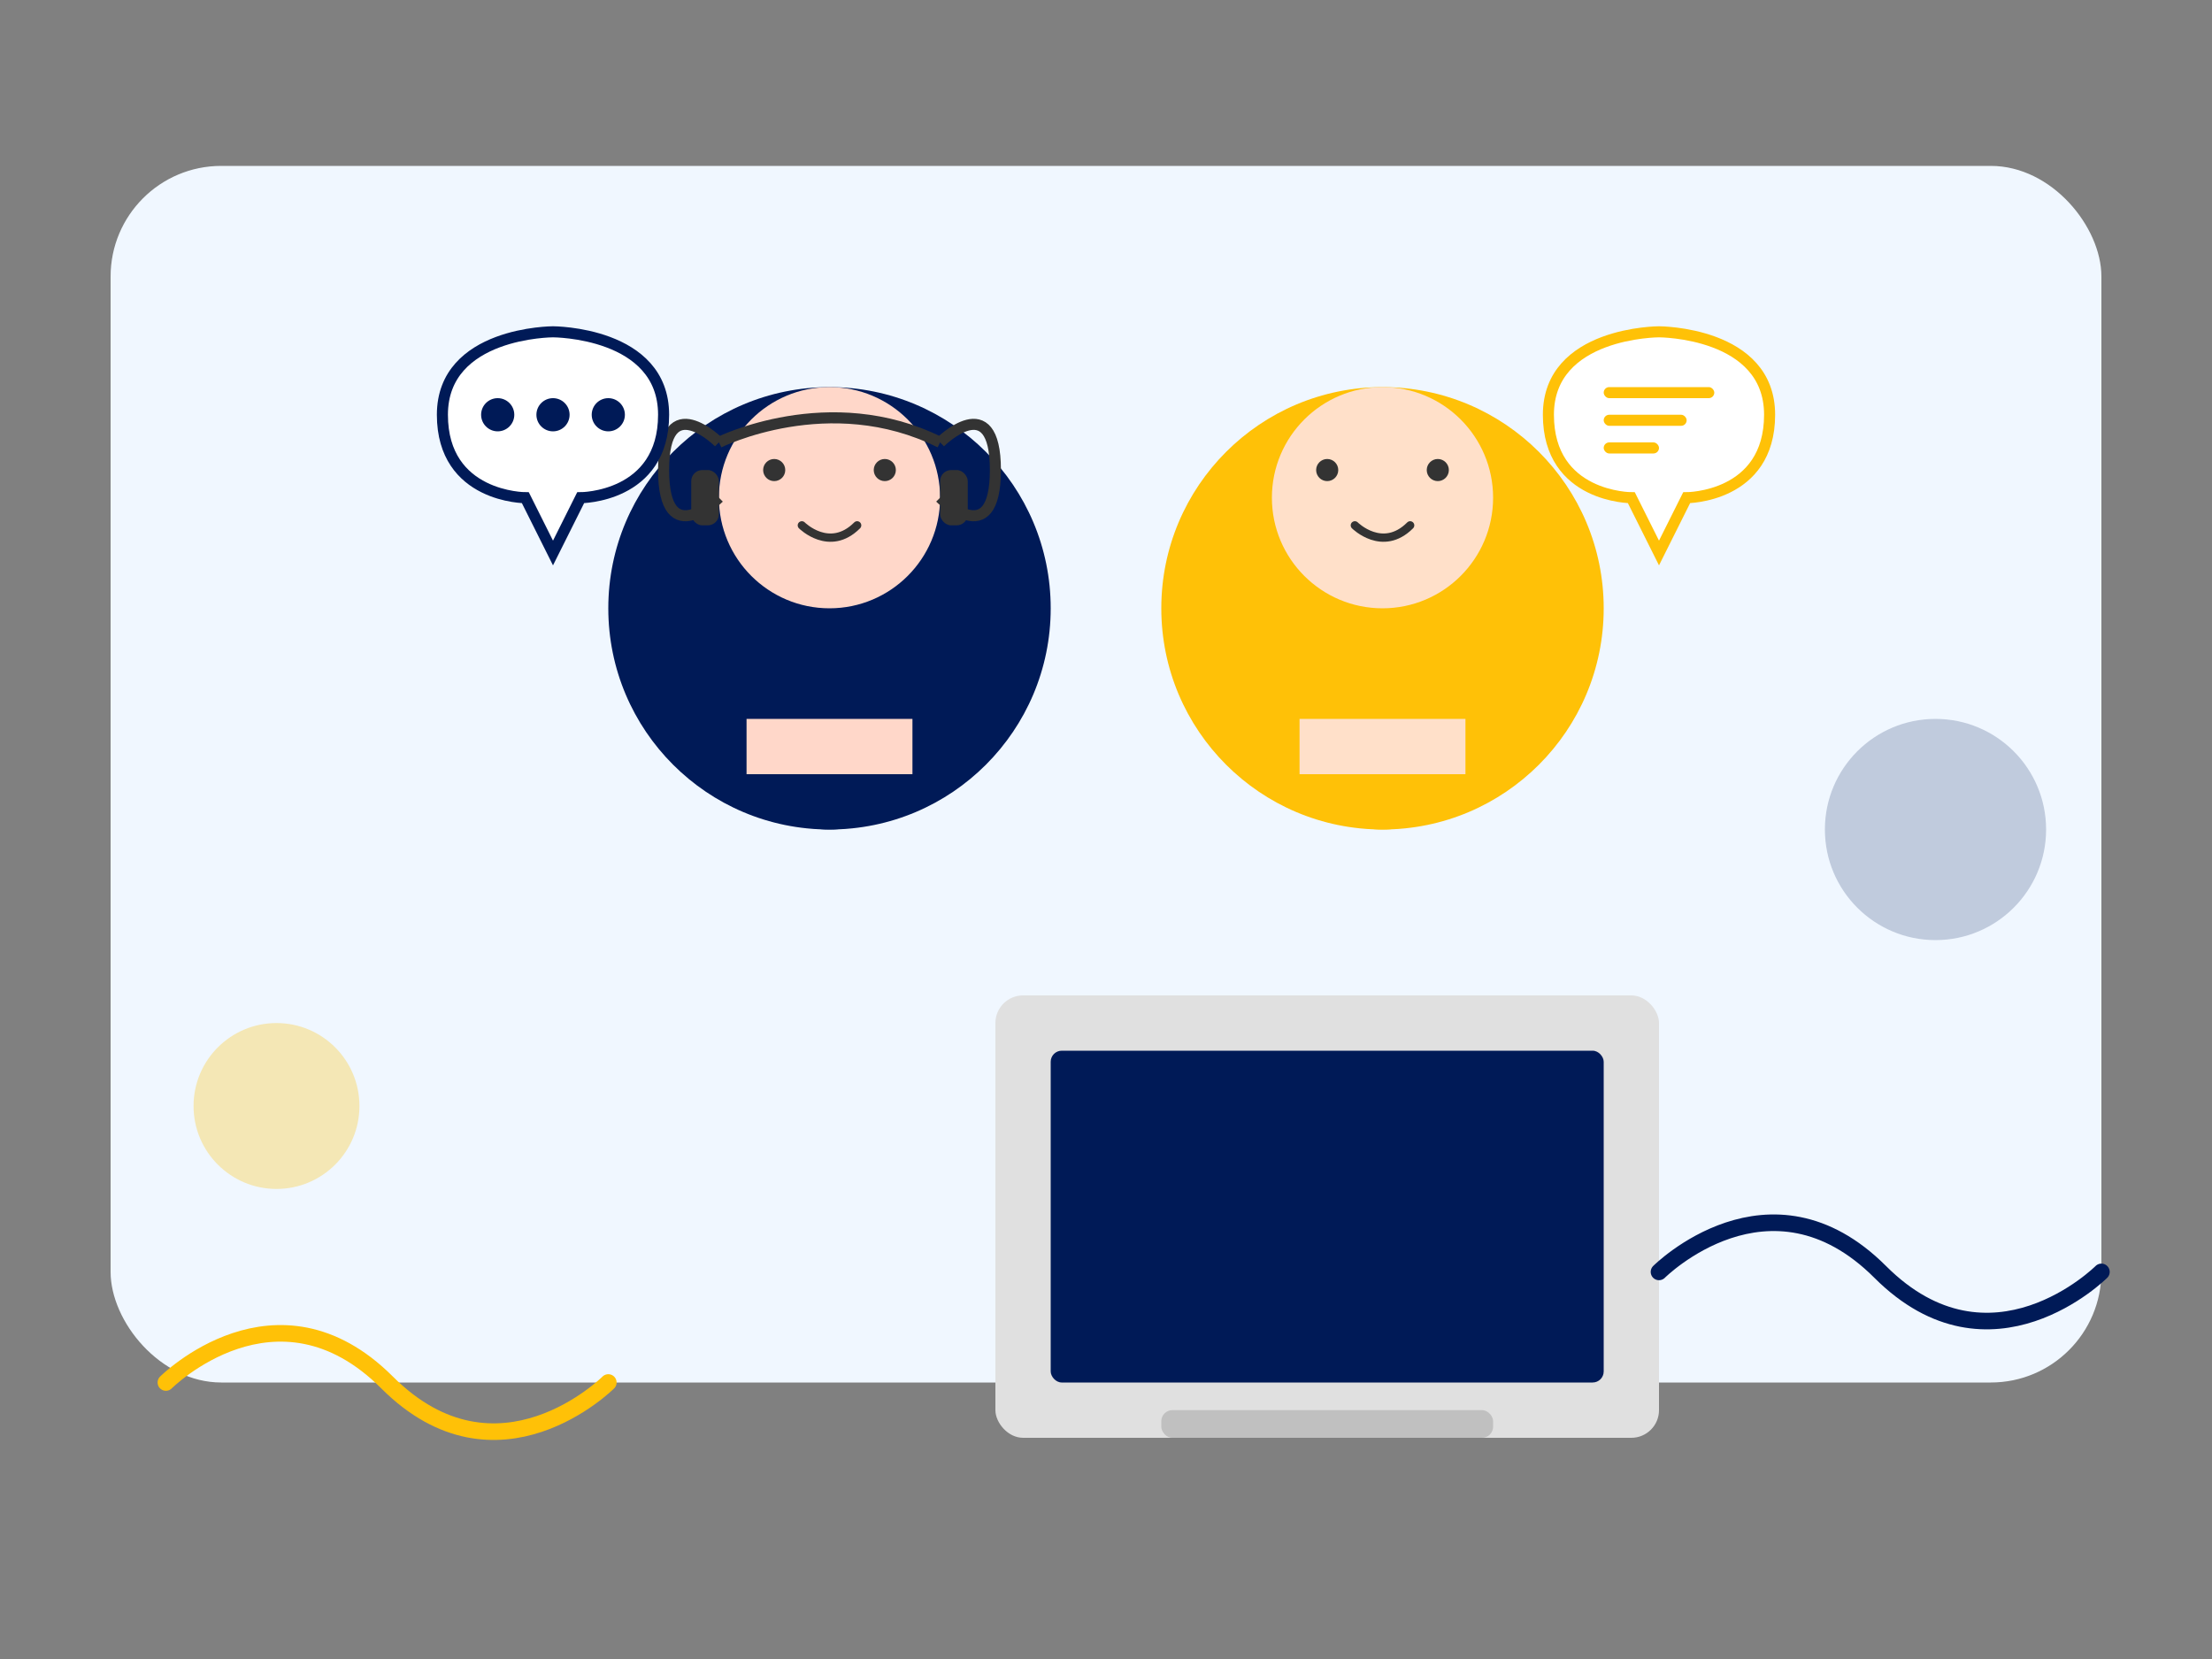 <?xml version="1.0" encoding="UTF-8"?>
<svg width="400" height="300" viewBox="0 0 400 300" fill="none" xmlns="http://www.w3.org/2000/svg">
  <rect x="0" y="0" width="400" height="300" fill="#808080" stroke="none"/>
  <!-- Background Elements -->
  <rect x="20" y="30" width="360" height="220" rx="20" fill="#F0F7FF"/>
  
  <!-- Customer Service Agent 1 -->
  <circle cx="150" cy="110" r="40" fill="#001a57"/>
  <circle cx="150" cy="90" r="20" fill="#FFD7C9"/>
  <path d="M120 120C120 120 130 150 150 150C170 150 180 120 180 120" fill="#001a57"/>
  <rect x="135" y="130" width="30" height="10" fill="#FFD7C9"/>
  <circle cx="140" cy="85" r="2" fill="#333"/>
  <circle cx="160" cy="85" r="2" fill="#333"/>
  <path d="M145 95C145 95 150 100 155 95" stroke="#333" stroke-width="1.5" stroke-linecap="round"/>
  
  <!-- Headset -->
  <path d="M130 80C130 80 120 70 120 85C120 100 130 90 130 90" stroke="#333" stroke-width="2" fill="none"/>
  <rect x="125" y="85" width="5" height="10" rx="2" fill="#333"/>
  <path d="M170 80C170 80 180 70 180 85C180 100 170 90 170 90" stroke="#333" stroke-width="2" fill="none"/>
  <rect x="170" y="85" width="5" height="10" rx="2" fill="#333"/>
  <path d="M130 80C130 80 150 70 170 80" stroke="#333" stroke-width="2" fill="none"/>
  
  <!-- Customer Service Agent 2 -->
  <circle cx="250" cy="110" r="40" fill="#FFC107"/>
  <circle cx="250" cy="90" r="20" fill="#FFE0C9"/>
  <path d="M220 120C220 120 230 150 250 150C270 150 280 120 280 120" fill="#FFC107"/>
  <rect x="235" y="130" width="30" height="10" fill="#FFE0C9"/>
  <circle cx="240" cy="85" r="2" fill="#333"/>
  <circle cx="260" cy="85" r="2" fill="#333"/>
  <path d="M245 95C245 95 250 100 255 95" stroke="#333" stroke-width="1.5" stroke-linecap="round"/>
  
  <!-- Laptop -->
  <rect x="180" y="180" width="120" height="80" rx="5" fill="#E0E0E0"/>
  <rect x="190" y="190" width="100" height="60" rx="2" fill="#001a57"/>
  <rect x="210" y="255" width="60" height="5" rx="2" fill="#C0C0C0"/>
  
  <!-- Speech Bubbles -->
  <path d="M100 60C100 60 80 60 80 75C80 90 95 90 95 90L100 100L105 90C105 90 120 90 120 75C120 60 100 60 100 60Z" fill="white" stroke="#001a57" stroke-width="2"/>
  <circle cx="90" cy="75" r="3" fill="#001a57"/>
  <circle cx="100" cy="75" r="3" fill="#001a57"/>
  <circle cx="110" cy="75" r="3" fill="#001a57"/>
  
  <path d="M300 60C300 60 280 60 280 75C280 90 295 90 295 90L300 100L305 90C305 90 320 90 320 75C320 60 300 60 300 60Z" fill="white" stroke="#FFC107" stroke-width="2"/>
  <rect x="290" y="70" width="20" height="2" rx="1" fill="#FFC107"/>
  <rect x="290" y="75" width="15" height="2" rx="1" fill="#FFC107"/>
  <rect x="290" y="80" width="10" height="2" rx="1" fill="#FFC107"/>
  
  <!-- Abstract Decoration Elements -->
  <circle cx="50" cy="200" r="15" fill="#FFC107" opacity="0.3"/>
  <circle cx="350" cy="150" r="20" fill="#001a57" opacity="0.2"/>
  <path d="M30 250C30 250 50 230 70 250C90 270 110 250 110 250" stroke="#FFC107" stroke-width="3" stroke-linecap="round"/>
  <path d="M300 230C300 230 320 210 340 230C360 250 380 230 380 230" stroke="#001a57" stroke-width="3" stroke-linecap="round"/>
</svg> 